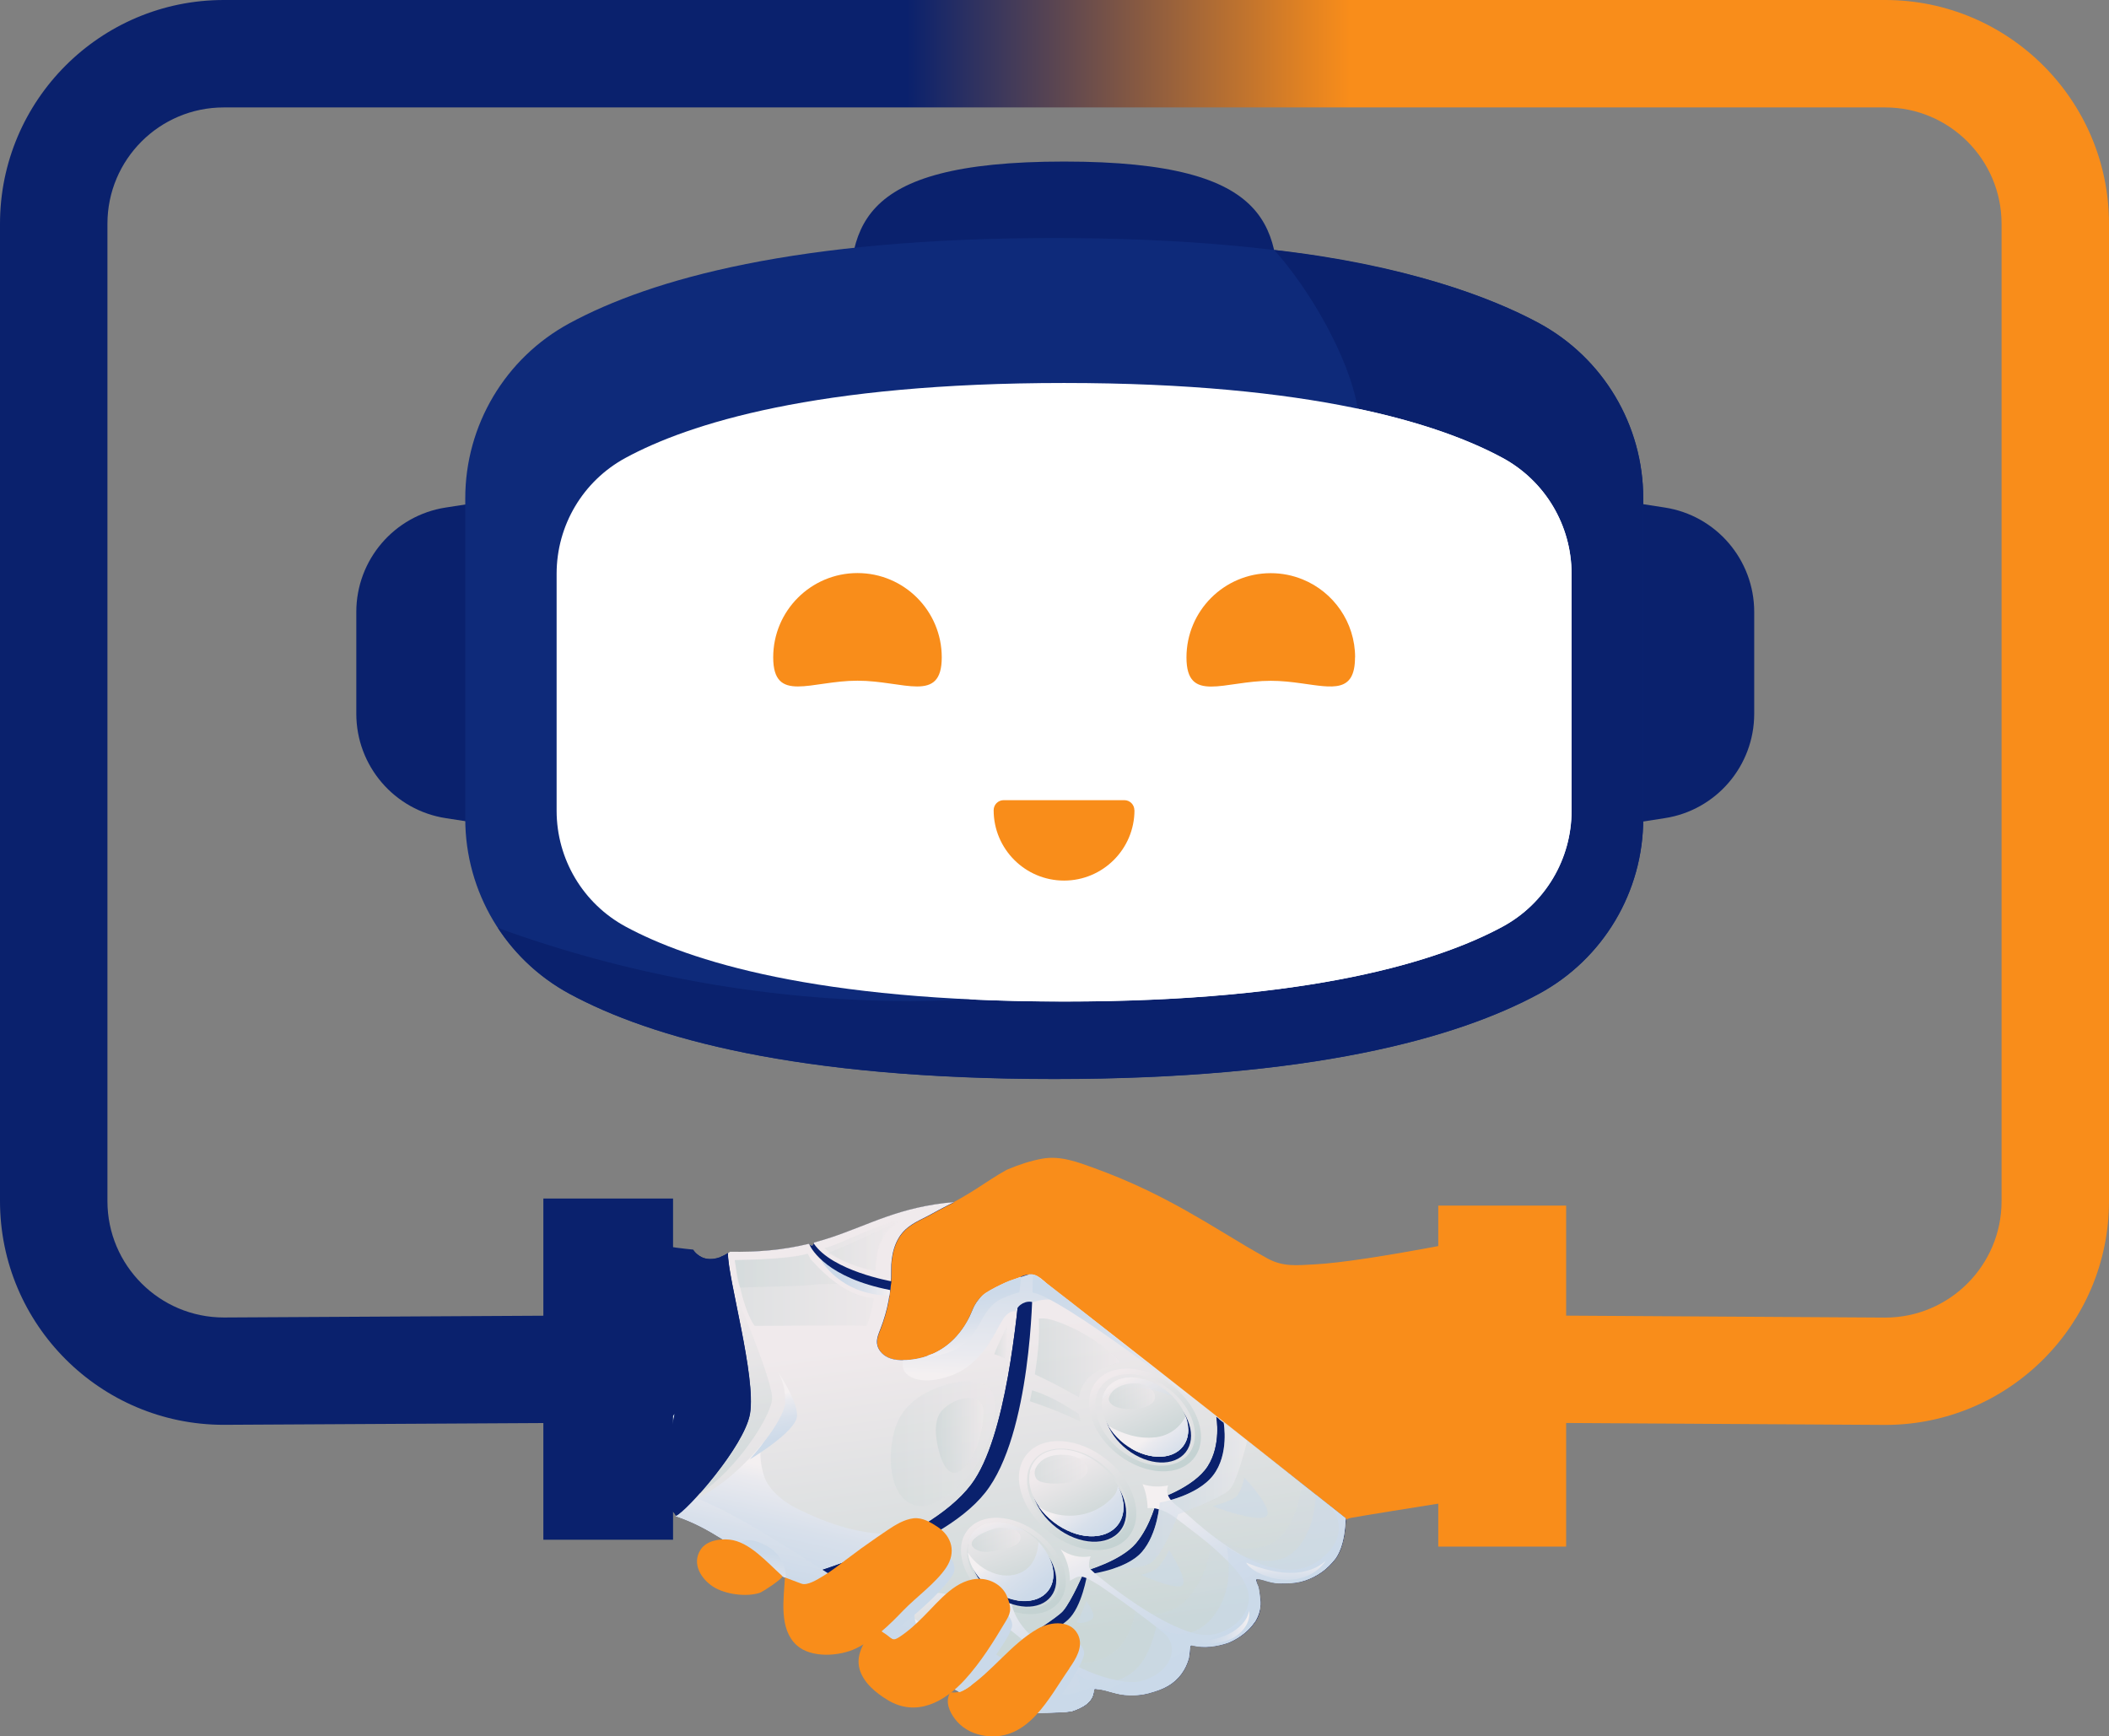 <?xml version="1.0" encoding="UTF-8"?>
<svg xmlns="http://www.w3.org/2000/svg" xmlns:xlink="http://www.w3.org/1999/xlink" viewBox="0 0 208.47 171.64">
  <rect x="0" y="0" width="208.47" height="171.64" fill="#808080" stroke="none"/>
  <defs>
    <style>
      .cls-1 {
        fill: url(#_Áåçûìÿííûé_ãðàäèåíò_14-12);
      }

      .cls-1, .cls-2, .cls-3, .cls-4, .cls-5, .cls-6, .cls-7, .cls-8, .cls-9, .cls-10, .cls-11, .cls-12, .cls-13, .cls-14, .cls-15, .cls-16, .cls-17, .cls-18, .cls-19, .cls-20, .cls-21 {
        mix-blend-mode: screen;
      }

      .cls-1, .cls-2, .cls-3, .cls-5, .cls-6, .cls-7, .cls-8, .cls-9, .cls-10, .cls-11, .cls-12, .cls-13, .cls-14, .cls-15, .cls-16, .cls-17, .cls-18, .cls-19, .cls-20, .cls-21, .cls-22 {
        opacity: .5;
      }

      .cls-2 {
        fill: url(#_Áåçûìÿííûé_ãðàäèåíò_14-11);
      }

      .cls-3 {
        fill: url(#_Áåçûìÿííûé_ãðàäèåíò_13-20);
      }

      .cls-23 {
        fill: #0e2a7a;
      }

      .cls-23, .cls-24, .cls-25, .cls-26, .cls-27 {
        isolation: isolate;
      }

      .cls-28 {
        fill: #2e394f;
      }

      .cls-4 {
        fill: url(#_Áåçûìÿííûé_ãðàäèåíò_14-16);
        opacity: .25;
      }

      .cls-29 {
        fill: url(#_Áåçûìÿííûé_ãðàäèåíò_13-31);
      }

      .cls-29, .cls-30, .cls-31, .cls-32, .cls-33, .cls-34, .cls-35, .cls-36, .cls-37, .cls-38, .cls-39, .cls-40, .cls-41, .cls-42, .cls-43, .cls-44, .cls-45, .cls-46, .cls-47, .cls-48, .cls-49, .cls-50, .cls-22 {
        mix-blend-mode: multiply;
      }

      .cls-5 {
        fill: url(#_Áåçûìÿííûé_ãðàäèåíò_14-13);
      }

      .cls-30 {
        fill: url(#_Áåçûìÿííûé_ãðàäèåíò_13-26);
      }

      .cls-31 {
        fill: url(#_Áåçûìÿííûé_ãðàäèåíò_13-19);
      }

      .cls-32 {
        fill: url(#_Áåçûìÿííûé_ãðàäèåíò_13-15);
      }

      .cls-6 {
        fill: url(#_Áåçûìÿííûé_ãðàäèåíò_13-14);
      }

      .cls-33 {
        fill: url(#_Áåçûìÿííûé_ãðàäèåíò_13-33);
      }

      .cls-7 {
        fill: url(#_Áåçûìÿííûé_ãðàäèåíò_14-15);
      }

      .cls-8 {
        fill: url(#_Áåçûìÿííûé_ãðàäèåíò_14-10);
      }

      .cls-24 {
        fill: #fff;
      }

      .cls-51 {
        fill: url(#_Áåçûìÿííûé_ãðàäèåíò_13-6);
      }

      .cls-52 {
        fill: url(#_Áåçûìÿííûé_ãðàäèåíò_13);
      }

      .cls-53 {
        fill: url(#_Áåçûìÿííûé_ãðàäèåíò_14-9);
      }

      .cls-34 {
        fill: url(#_Áåçûìÿííûé_ãðàäèåíò_13-30);
      }

      .cls-54 {
        fill: url(#_Áåçûìÿííûé_ãðàäèåíò_13-21);
      }

      .cls-55 {
        fill: url(#_Áåçûìÿííûé_ãðàäèåíò_14-8);
      }

      .cls-35 {
        opacity: .18;
      }

      .cls-36 {
        fill: url(#_Áåçûìÿííûé_ãðàäèåíò_13-29);
      }

      .cls-56 {
        fill: url(#_Áåçûìÿííûé_ãðàäèåíò_14-2);
      }

      .cls-9 {
        fill: url(#_Áåçûìÿííûé_ãðàäèåíò_14-14);
      }

      .cls-57 {
        fill: url(#_Áåçûìÿííûé_ãðàäèåíò_5);
      }

      .cls-58 {
        fill: url(#_Áåçûìÿííûé_ãðàäèåíò_14-4);
      }

      .cls-59 {
        fill: url(#_Áåçûìÿííûé_ãðàäèåíò_14-6);
      }

      .cls-60 {
        fill: url(#_Áåçûìÿííûé_ãðàäèåíò_13-2);
      }

      .cls-10 {
        fill: url(#_Áåçûìÿííûé_ãðàäèåíò_14-19);
      }

      .cls-37 {
        fill: url(#_Áåçûìÿííûé_ãðàäèåíò_13-8);
      }

      .cls-38 {
        fill: url(#_Áåçûìÿííûé_ãðàäèåíò_13-4);
      }

      .cls-39 {
        fill: url(#_Áåçûìÿííûé_ãðàäèåíò_13-22);
      }

      .cls-40 {
        fill: url(#_Áåçûìÿííûé_ãðàäèåíò_13-5);
      }

      .cls-41 {
        fill: url(#_Áåçûìÿííûé_ãðàäèåíò_13-27);
      }

      .cls-11 {
        fill: url(#_Áåçûìÿííûé_ãðàäèåíò_14-3);
      }

      .cls-61 {
        fill: url(#_Áåçûìÿííûé_ãðàäèåíò_13-3);
      }

      .cls-62 {
        fill: #1e2a42;
      }

      .cls-26 {
        fill: #f98d1a;
      }

      .cls-12 {
        fill: url(#_Áåçûìÿííûé_ãðàäèåíò_14-18);
      }

      .cls-42 {
        fill: url(#_Áåçûìÿííûé_ãðàäèåíò_13-17);
      }

      .cls-13 {
        fill: url(#_Áåçûìÿííûé_ãðàäèåíò_13-12);
      }

      .cls-14 {
        fill: url(#_Áåçûìÿííûé_ãðàäèåíò_13-13);
      }

      .cls-44 {
        fill: url(#_Áåçûìÿííûé_ãðàäèåíò_13-18);
      }

      .cls-15 {
        fill: url(#_Áåçûìÿííûé_ãðàäèåíò_13-25);
      }

      .cls-45 {
        fill: url(#_Áåçûìÿííûé_ãðàäèåíò_13-7);
      }

      .cls-46 {
        fill: url(#_Áåçûìÿííûé_ãðàäèåíò_13-9);
      }

      .cls-16 {
        fill: url(#_Áåçûìÿííûé_ãðàäèåíò_13-11);
      }

      .cls-47 {
        fill: url(#_Áåçûìÿííûé_ãðàäèåíò_13-28);
      }

      .cls-63 {
        fill: url(#_Áåçûìÿííûé_ãðàäèåíò_14-7);
      }

      .cls-64 {
        fill: url(#_Áåçûìÿííûé_ãðàäèåíò_14-5);
      }

      .cls-48 {
        fill: url(#_Áåçûìÿííûé_ãðàäèåíò_13-16);
      }

      .cls-17 {
        fill: url(#_Áåçûìÿííûé_ãðàäèåíò_14-20);
      }

      .cls-65 {
        fill: url(#linear-gradient);
      }

      .cls-49 {
        fill: url(#_Áåçûìÿííûé_ãðàäèåíò_13-32);
      }

      .cls-18 {
        fill: url(#_Áåçûìÿííûé_ãðàäèåíò_13-23);
      }

      .cls-50 {
        fill: url(#_Áåçûìÿííûé_ãðàäèåíò_13-10);
      }

      .cls-19 {
        fill: url(#_Áåçûìÿííûé_ãðàäèåíò_13-24);
      }

      .cls-20 {
        fill: url(#_Áåçûìÿííûé_ãðàäèåíò_14);
      }

      .cls-21 {
        fill: url(#_Áåçûìÿííûé_ãðàäèåíò_14-17);
      }

      .cls-27 {
        fill: #0a216d;
      }
    </style>
    <linearGradient id="_Áåçûìÿííûé_ãðàäèåíò_5" data-name="Áåçûìÿííûé ãðàäèåíò 5" x1="101.66" y1="162.26" x2="97.19" y2="131.01" gradientUnits="userSpaceOnUse">
      <stop offset="0" stop-color="#cbd7d7"/>
      <stop offset=".46" stop-color="#dde0e1"/>
      <stop offset=".99" stop-color="#f0eaec"/>
    </linearGradient>
    <linearGradient id="_Áåçûìÿííûé_ãðàäèåíò_13" data-name="Áåçûìÿííûé ãðàäèåíò 13" x1="86.57" y1="162.34" x2="89.43" y2="149.32" gradientUnits="userSpaceOnUse">
      <stop offset="0" stop-color="#cad9e9"/>
      <stop offset=".32" stop-color="#cddae9"/>
      <stop offset=".61" stop-color="#d8e0eb"/>
      <stop offset=".89" stop-color="#eaeaef"/>
      <stop offset=".99" stop-color="#f4f0f1"/>
    </linearGradient>
    <linearGradient id="_Áåçûìÿííûé_ãðàäèåíò_14" data-name="Áåçûìÿííûé ãðàäèåíò 14" x1="67.98" y1="127.5" x2="90.39" y2="127.5" gradientUnits="userSpaceOnUse">
      <stop offset="0" stop-color="#c4d2d2"/>
      <stop offset=".99" stop-color="#f0eaec"/>
    </linearGradient>
    <linearGradient id="_Áåçûìÿííûé_ãðàäèåíò_14-2" data-name="Áåçûìÿííûé ãðàäèåíò 14" x1="101.79" y1="159.36" x2="98.3" y2="149.52" xlink:href="#_Áåçûìÿííûé_ãðàäèåíò_14"/>
    <linearGradient id="_Áåçûìÿííûé_ãðàäèåíò_13-2" data-name="Áåçûìÿííûé ãðàäèåíò 13" x1="88.65" y1="162.44" x2="91.75" y2="148.33" xlink:href="#_Áåçûìÿííûé_ãðàäèåíò_13"/>
    <linearGradient id="_Áåçûìÿííûé_ãðàäèåíò_13-3" data-name="Áåçûìÿííûé ãðàäèåíò 13" x1="113.62" y1="160.62" x2="106.14" y2="117.58" xlink:href="#_Áåçûìÿííûé_ãðàäèåíò_13"/>
    <linearGradient id="_Áåçûìÿííûé_ãðàäèåíò_14-3" data-name="Áåçûìÿííûé ãðàäèåíò 14" x1="67.28" y1="125.6" x2="93.07" y2="125.6" xlink:href="#_Áåçûìÿííûé_ãðàäèåíò_14"/>
    <linearGradient id="_Áåçûìÿííûé_ãðàäèåíò_13-4" data-name="Áåçûìÿííûé ãðàäèåíò 13" x1="117.36" y1="166.08" x2="109.98" y2="151.33" xlink:href="#_Áåçûìÿííûé_ãðàäèåíò_13"/>
    <linearGradient id="_Áåçûìÿííûé_ãðàäèåíò_14-4" data-name="Áåçûìÿííûé ãðàäèåíò 14" x1="114.8" y1="143.6" x2="111.41" y2="136.23" xlink:href="#_Áåçûìÿííûé_ãðàäèåíò_14"/>
    <linearGradient id="_Áåçûìÿííûé_ãðàäèåíò_13-5" data-name="Áåçûìÿííûé ãðàäèåíò 13" x1="175.72" y1="481.17" x2="173.15" y2="466.39" gradientTransform="translate(-183.18 -257.7) rotate(-14.08)" xlink:href="#_Áåçûìÿííûé_ãðàäèåíò_13"/>
    <linearGradient id="_Áåçûìÿííûé_ãðàäèåíò_14-5" data-name="Áåçûìÿííûé ãðàäèåíò 14" x1="108.35" y1="150.14" x2="104.87" y2="143.05" gradientTransform="translate(.3 1.58) rotate(.07)" xlink:href="#_Áåçûìÿííûé_ãðàäèåíò_14"/>
    <linearGradient id="_Áåçûìÿííûé_ãðàäèåíò_14-6" data-name="Áåçûìÿííûé ãðàäèåíò 14" x1="94.88" y1="163.42" x2="92.02" y2="156.18" xlink:href="#_Áåçûìÿííûé_ãðàäèåíò_14"/>
    <linearGradient id="_Áåçûìÿííûé_ãðàäèåíò_14-7" data-name="Áåçûìÿííûé ãðàäèåíò 14" x1="101.21" y1="158.1" x2="98.36" y2="150.07" xlink:href="#_Áåçûìÿííûé_ãðàäèåíò_14"/>
    <linearGradient id="_Áåçûìÿííûé_ãðàäèåíò_13-6" data-name="Áåçûìÿííûé ãðàäèåíò 13" x1="89.25" y1="162.92" x2="92.1" y2="149.91" xlink:href="#_Áåçûìÿííûé_ãðàäèåíò_13"/>
    <linearGradient id="_Áåçûìÿííûé_ãðàäèåíò_13-7" data-name="Áåçûìÿííûé ãðàäèåíò 13" x1="103.63" y1="159.21" x2="99" y2="153.23" xlink:href="#_Áåçûìÿííûé_ãðàäèåíò_13"/>
    <linearGradient id="_Áåçûìÿííûé_ãðàäèåíò_13-8" data-name="Áåçûìÿííûé ãðàäèåíò 13" x1="110.77" y1="151.77" x2="106.35" y2="146.08" gradientTransform="translate(.3 1.58) rotate(.07)" xlink:href="#_Áåçûìÿííûé_ãðàäèåíò_13"/>
    <linearGradient id="_Áåçûìÿííûé_ãðàäèåíò_13-9" data-name="Áåçûìÿííûé ãðàäèåíò 13" x1="118.72" y1="147.41" x2="114.09" y2="141.44" xlink:href="#_Áåçûìÿííûé_ãðàäèåíò_13"/>
    <linearGradient id="_Áåçûìÿííûé_ãðàäèåíò_13-10" data-name="Áåçûìÿííûé ãðàäèåíò 13" x1="96.83" y1="164.63" x2="92.2" y2="158.65" xlink:href="#_Áåçûìÿííûé_ãðàäèåíò_13"/>
    <linearGradient id="_Áåçûìÿííûé_ãðàäèåíò_13-11" data-name="Áåçûìÿííûé ãðàäèåíò 13" x1="108.22" y1="150.21" x2="104.74" y2="143.11" gradientTransform="translate(.3 1.58) rotate(.07)" xlink:href="#_Áåçûìÿííûé_ãðàäèåíò_13"/>
    <linearGradient id="_Áåçûìÿííûé_ãðàäèåíò_13-12" data-name="Áåçûìÿííûé ãðàäèåíò 13" x1="114.89" y1="143.56" x2="111.5" y2="136.19" xlink:href="#_Áåçûìÿííûé_ãðàäèåíò_13"/>
    <linearGradient id="_Áåçûìÿííûé_ãðàäèåíò_13-13" data-name="Áåçûìÿííûé ãðàäèåíò 13" x1="100.77" y1="158.26" x2="97.92" y2="150.22" xlink:href="#_Áåçûìÿííûé_ãðàäèåíò_13"/>
    <linearGradient id="_Áåçûìÿííûé_ãðàäèåíò_13-14" data-name="Áåçûìÿííûé ãðàäèåíò 13" x1="94.45" y1="163.59" x2="91.6" y2="156.35" xlink:href="#_Áåçûìÿííûé_ãðàäèåíò_13"/>
    <linearGradient id="_Áåçûìÿííûé_ãðàäèåíò_13-15" data-name="Áåçûìÿííûé ãðàäèåíò 13" x1="156.2" y1="400.15" x2="153.38" y2="383.93" gradientTransform="translate(-130.38 -201) rotate(-10.59)" xlink:href="#_Áåçûìÿííûé_ãðàäèåíò_13"/>
    <linearGradient id="_Áåçûìÿííûé_ãðàäèåíò_13-16" data-name="Áåçûìÿííûé ãðàäèåíò 13" x1="90.11" y1="157.86" x2="87.02" y2="140.06" xlink:href="#_Áåçûìÿííûé_ãðàäèåíò_13"/>
    <linearGradient id="_Áåçûìÿííûé_ãðàäèåíò_13-17" data-name="Áåçûìÿííûé ãðàäèåíò 13" x1="75.81" y1="151.68" x2="74.99" y2="157.38" xlink:href="#_Áåçûìÿííûé_ãðàäèåíò_13"/>
    <linearGradient id="_Áåçûìÿííûé_ãðàäèåíò_14-8" data-name="Áåçûìÿííûé ãðàäèåíò 14" x1="102.4" y1="133.34" x2="98.05" y2="124.48" gradientTransform="translate(8.9 18.18) rotate(.96)" xlink:href="#_Áåçûìÿííûé_ãðàäèåíò_14"/>
    <linearGradient id="_Áåçûìÿííûé_ãðàäèåíò_14-9" data-name="Áåçûìÿííûé ãðàäèåíò 14" x1="115.28" y1="144.92" x2="110.89" y2="135.36" xlink:href="#_Áåçûìÿííûé_ãðàäèåíò_14"/>
    <linearGradient id="_Áåçûìÿííûé_ãðàäèåíò_14-10" data-name="Áåçûìÿííûé ãðàäèåíò 14" x1="72.95" y1="144" x2="70.18" y2="128.07" xlink:href="#_Áåçûìÿííûé_ãðàäèåíò_14"/>
    <linearGradient id="_Áåçûìÿííûé_ãðàäèåíò_13-18" data-name="Áåçûìÿííûé ãðàäèåíò 13" x1="65.78" y1="142.25" x2="67.35" y2="134.63" xlink:href="#_Áåçûìÿííûé_ãðàäèåíò_13"/>
    <linearGradient id="_Áåçûìÿííûé_ãðàäèåíò_13-19" data-name="Áåçûìÿííûé ãðàäèåíò 13" x1="98.16" y1="115.11" x2="97.47" y2="136.26" xlink:href="#_Áåçûìÿííûé_ãðàäèåíò_13"/>
    <linearGradient id="_Áåçûìÿííûé_ãðàäèåíò_13-20" data-name="Áåçûìÿííûé ãðàäèåíò 13" x1="110.02" y1="147.88" x2="123.28" y2="147.88" xlink:href="#_Áåçûìÿííûé_ãðàäèåíò_13"/>
    <linearGradient id="_Áåçûìÿííûé_ãðàäèåíò_13-21" data-name="Áåçûìÿííûé ãðàäèåíò 13" x1="119.13" y1="159.66" x2="111.66" y2="116.62" xlink:href="#_Áåçûìÿííûé_ãðàäèåíò_13"/>
    <linearGradient id="_Áåçûìÿííûé_ãðàäèåíò_14-11" data-name="Áåçûìÿííûé ãðàäèåíò 14" x1="72.99" y1="123.08" x2="89.29" y2="123.08" xlink:href="#_Áåçûìÿííûé_ãðàäèåíò_14"/>
    <linearGradient id="_Áåçûìÿííûé_ãðàäèåíò_14-12" data-name="Áåçûìÿííûé ãðàäèåíò 14" x1="98.09" y1="132.66" x2="99.65" y2="132.66" xlink:href="#_Áåçûìÿííûé_ãðàäèåíò_14"/>
    <linearGradient id="_Áåçûìÿííûé_ãðàäèåíò_13-22" data-name="Áåçûìÿííûé ãðàäèåíò 13" x1="81.14" y1="126.29" x2="87.99" y2="126.29" xlink:href="#_Áåçûìÿííûé_ãðàäèåíò_13"/>
    <linearGradient id="_Áåçûìÿííûé_ãðàäèåíò_14-13" data-name="Áåçûìÿííûé ãðàäèåíò 14" x1="101.8" y1="138.98" x2="110.78" y2="138.98" xlink:href="#_Áåçûìÿííûé_ãðàäèåíò_14"/>
    <linearGradient id="_Áåçûìÿííûé_ãðàäèåíò_14-14" data-name="Áåçûìÿííûé ãðàäèåíò 14" x1="101.8" y1="134.24" x2="110.78" y2="134.24" xlink:href="#_Áåçûìÿííûé_ãðàäèåíò_14"/>
    <linearGradient id="_Áåçûìÿííûé_ãðàäèåíò_14-15" data-name="Áåçûìÿííûé ãðàäèåíò 14" x1="72.24" y1="123.08" x2="89.29" y2="123.08" xlink:href="#_Áåçûìÿííûé_ãðàäèåíò_14"/>
    <linearGradient id="_Áåçûìÿííûé_ãðàäèåíò_14-16" data-name="Áåçûìÿííûé ãðàäèåíò 14" x1="88.06" y1="142.72" x2="98.38" y2="142.72" xlink:href="#_Áåçûìÿííûé_ãðàäèåíò_14"/>
    <linearGradient id="_Áåçûìÿííûé_ãðàäèåíò_14-17" data-name="Áåçûìÿííûé ãðàäèåíò 14" x1="92.5" y1="141.89" x2="97.22" y2="141.89" xlink:href="#_Áåçûìÿííûé_ãðàäèåíò_14"/>
    <linearGradient id="_Áåçûìÿííûé_ãðàäèåíò_14-18" data-name="Áåçûìÿííûé ãðàäèåíò 14" x1="102.28" y1="145.25" x2="107.54" y2="145.25" xlink:href="#_Áåçûìÿííûé_ãðàäèåíò_14"/>
    <linearGradient id="_Áåçûìÿííûé_ãðàäèåíò_14-19" data-name="Áåçûìÿííûé ãðàäèåíò 14" x1="109.61" y1="138.03" x2="114.17" y2="138.03" xlink:href="#_Áåçûìÿííûé_ãðàäèåíò_14"/>
    <linearGradient id="_Áåçûìÿííûé_ãðàäèåíò_14-20" data-name="Áåçûìÿííûé ãðàäèåíò 14" x1="96.05" y1="152.22" x2="100.89" y2="152.22" xlink:href="#_Áåçûìÿííûé_ãðàäèåíò_14"/>
    <linearGradient id="_Áåçûìÿííûé_ãðàäèåíò_13-23" data-name="Áåçûìÿííûé ãðàäèåíò 13" x1="122.51" y1="148.73" x2="120.8" y2="138.92" xlink:href="#_Áåçûìÿííûé_ãðàäèåíò_13"/>
    <linearGradient id="_Áåçûìÿííûé_ãðàäèåíò_13-24" data-name="Áåçûìÿííûé ãðàäèåíò 13" x1="114.82" y1="155.65" x2="113.31" y2="147" xlink:href="#_Áåçûìÿííûé_ãðàäèåíò_13"/>
    <linearGradient id="_Áåçûìÿííûé_ãðàäèåíò_13-25" data-name="Áåçûìÿííûé ãðàäèåíò 13" x1="107.18" y1="159.57" x2="106.34" y2="154.76" xlink:href="#_Áåçûìÿííûé_ãðàäèåíò_13"/>
    <linearGradient id="_Áåçûìÿííûé_ãðàäèåíò_13-26" data-name="Áåçûìÿííûé ãðàäèåíò 13" x1="108.77" y1="121.8" x2="111.18" y2="140.46" xlink:href="#_Áåçûìÿííûé_ãðàäèåíò_13"/>
    <linearGradient id="_Áåçûìÿííûé_ãðàäèåíò_13-27" data-name="Áåçûìÿííûé ãðàäèåíò 13" x1="95.67" y1="125.43" x2="96.75" y2="133.82" xlink:href="#_Áåçûìÿííûé_ãðàäèåíò_13"/>
    <linearGradient id="_Áåçûìÿííûé_ãðàäèåíò_13-28" data-name="Áåçûìÿííûé ãðàäèåíò 13" x1="76.92" y1="144.38" x2="75.62" y2="138.01" xlink:href="#_Áåçûìÿííûé_ãðàäèåíò_13"/>
    <linearGradient id="_Áåçûìÿííûé_ãðàäèåíò_13-29" data-name="Áåçûìÿííûé ãðàäèåíò 13" x1="117.93" y1="160.83" x2="123.49" y2="160.83" xlink:href="#_Áåçûìÿííûé_ãðàäèåíò_13"/>
    <linearGradient id="_Áåçûìÿííûé_ãðàäèåíò_13-30" data-name="Áåçûìÿííûé ãðàäèåíò 13" x1="127.12" y1="158.31" x2="127.09" y2="154.18" xlink:href="#_Áåçûìÿííûé_ãðàäèåíò_13"/>
    <linearGradient id="_Áåçûìÿííûé_ãðàäèåíò_13-31" data-name="Áåçûìÿííûé ãðàäèåíò 13" x1="110.94" y1="151.64" x2="106.53" y2="145.94" gradientTransform="translate(.3 1.58) rotate(.07)" xlink:href="#_Áåçûìÿííûé_ãðàäèåíò_13"/>
    <linearGradient id="_Áåçûìÿííûé_ãðàäèåíò_13-32" data-name="Áåçûìÿííûé ãðàäèåíò 13" x1="118.67" y1="147.45" x2="114.04" y2="141.47" xlink:href="#_Áåçûìÿííûé_ãðàäèåíò_13"/>
    <linearGradient id="_Áåçûìÿííûé_ãðàäèåíò_13-33" data-name="Áåçûìÿííûé ãðàäèåíò 13" x1="104.11" y1="158.84" x2="99.48" y2="152.86" xlink:href="#_Áåçûìÿííûé_ãðàäèåíò_13"/>
    <linearGradient id="linear-gradient" x1="0" y1="70.43" x2="208.47" y2="70.43" gradientUnits="userSpaceOnUse">
      <stop offset=".43" stop-color="#0a216d"/>
      <stop offset=".64" stop-color="#f98d1a"/>
    </linearGradient>
  </defs>
  <g class="cls-25">
    <g id="Layer_2">
      <g id="Layer_1-2" data-name="Layer_1">
        <g>
          <path class="cls-26" d="M142.77,123.07c-5.85,1.1-10.29,1.79-12.83,1.92-1.76.09-3.08.27-4.66-.59-1.44-.79-2.81-1.62-4.21-2.47-2.52-1.53-5.07-3.02-7.73-4.29-1.69-.81-3.4-1.52-5.15-2.16-1.65-.6-3.37-1.26-5.16-.94-1.16.21-2.31.59-3.39,1.05-.04.02-.08.04-.12.05-.01,0-.03.01-.04.02-1.04.57-2.02,1.25-3.02,1.89-1.8,1.15-3.73,2.13-5.66,3.06-.45.26-.88.54-1.27.89-1.13,1.01-1.47,2.62-1.45,4.08.02,1.97-.34,3.95-1.06,5.78-.18.46-.39.93-.34,1.43.06.61.52,1.12,1.07,1.38s1.18.3,1.79.27c2.74-.14,4.77-1.56,6.04-3.78.12-.28.27-.56.4-.84.15-.42.36-.86.63-1.22.23-.31.52-.58.85-.78.91-.56,1.95-.89,2.94-1.25.69-.25,1.53-.79,2.22-.29.61.45.93,1.35,1.04,2.13.14.46-.03,1.05-.43,1.32,4.81,3.98,9.48,8.15,13.98,12.47,2.83,2.72,5.13,5.94,6.79,9.5.25.54.69,2.44,1.16,2.72.53.31,1.79-.25,2.32-.44,1.07-.38,2.51-.87,3.44-1.49,1-.67,1.41-2.2,2.62-2.44.85-.16,5.52-.92,11.52-1.87.5-8.38-1.15-16.76-2.32-25.13Z"/>
          <path class="cls-27" d="M129.21,147.08c-1.82-1.43-3.64-2.86-5.46-4.27-1.53-1.19-3.07-2.38-4.61-3.56-1.27-.98-2.55-1.95-3.83-2.91-1.04-.78-2.09-1.57-3.13-2.34-.83-.62-1.67-1.23-2.51-1.84-.65-.47-1.31-.94-1.97-1.4-.5-.35-1-.7-1.51-1.04-.37-.25-.75-.5-1.12-.75-.15-.1-.29-.19-.44-.29-.41-.27-.7-.66-.95-1.08-.07-.11-.13-.22-.2-.32-.17-.29-.35-.57-.59-.81-.24-.24-.54-.42-.88-.46-.37-.04-.73.1-1.08.23-.46.18-.92.36-1.38.54-.26.1-.52.2-.77.32-.8.37-1.8.93-2.26,1.71-.07.11-.12.23-.18.34-.28.56-.5,1.14-.82,1.68-.29.48-.62.93-.99,1.34-1.29,1.41-3.05,2.21-4.96,2.3-.61.03-1.24-.01-1.79-.27s-1.01-.78-1.07-1.38c-.05-.49.16-.97.34-1.43.72-1.83,1.09-3.81,1.06-5.78-.02-1.46.33-3.07,1.45-4.08.79-.71,1.74-1.04,2.66-1.57.65-.37,2.12-1.11,2.12-1.11-5.43.47-8.26,2.2-12.27,3.53-.53.17-1.06.33-1.58.47,0,0,0,.02,0,.03-.03.07-.06.15-.1.21-.03.05-.09.08-.15.06-.11-.03-.21-.09-.28-.17-2.62.63-5.2.83-7.78.78-.52.38-1.13.65-1.76.7-.84.07-1.48-.31-1.9-.93-1.14-.11-2.28-.27-3.42-.43-.85,8.73.81,17.45,1.31,26.18.18.18.34.38.45.62,3.59,1.22,5.24,2.92,10.79,6.05,3.79,2.14,8.38,4.6,11.92,6.96,2.75,1.83,4.71,4.62,7.95,5.84,1.28.48,2.61.67,3.96.73.76-.12,1.52-.15,2.29-.16.73-.02,1.47-.03,2.19-.14,1.02-.33,2.15-.88,2.19-2.08,0-.08.08-.15.16-.13.02,0,.04,0,.07,0,.01,0,.03,0,.04.01.46.03.91.15,1.35.28.46.13.91.25,1.39.3.84.08,1.65.04,2.47-.18.64-.17,1.28-.38,1.86-.72,1.05-.61,1.76-1.61,2.06-2.76,0-.02,0-.03,0-.05.07-.33.07-.68.12-1.01,0-.01,0-.02.01-.03h0c0-.06.02-.09.06-.11.03-.03.08-.05.13-.03,1.2.3,2.45.12,3.62-.28.71-.3,1.36-.72,1.92-1.26.27-.26.5-.55.71-.85.36-.53.49-1.15.49-1.78,0-.3,0-.6-.07-.89-.07-.32-.07-.65-.21-.95-.05-.12-.1-.23-.12-.35-.03-.05-.03-.1,0-.14.02-.07.11-.09.18-.06.3.03.59.12.87.21.29.09.57.15.86.19.34.03.69.03,1.02.02.67,0,1.32-.08,1.95-.3.58-.2,1.14-.49,1.64-.85.5-.36.93-.81,1.31-1.29.01-.01.02-.03.03-.04.13-.19.24-.4.34-.61.47-1.04.58-2.19.65-3.32-1.27-1.01-2.54-2.01-3.82-3.01Z"/>
          <path class="cls-27" d="M65.16,135.65c.23,2.77.53,5.54.79,8.31,1.47-3.75,1.64-9.72,1.64-9.72,0,0-.89.67-2.43,1.42Z"/>
          <path class="cls-57" d="M103.33,126.75c-.32-.29-.65-.58-1.06-.72-.39-.14-.85,0-1.23.14-1.37.51-2.8,1-3.93,1.96-.53.45-.73.9-1.01,1.53-1.2,2.79-3.41,4.64-6.55,4.79-.61.03-1.24-.01-1.79-.27-.55-.26-1.01-.78-1.07-1.38-.05-.49.16-.97.34-1.43.72-1.83,1.09-3.81,1.06-5.78-.02-1.46.33-3.07,1.45-4.08.79-.71,1.74-1.04,2.66-1.57.65-.37,2.12-1.11,2.12-1.11-5.43.47-8.26,2.2-12.27,3.53-.53.17-1.06.33-1.58.47,0,0,0,.02,0,.03-.03.07-.06.15-.1.21-.03.05-.09.08-.15.06-.11-.03-.21-.09-.28-.17-2.62.63-5.2.83-7.78.78-.06.04-.12.09-.19.13-.03,2.48-1.19,16.92-1.41,18.35-.2,1.31-2.71,7.23-3.73,7.62-.02-.03-.04-.07-.06-.1.03.04.05.09.07.13,3.59,1.22,5.24,2.92,10.79,6.05,3.79,2.14,8.38,4.6,11.92,6.96,2.75,1.83,4.71,4.62,7.95,5.84,1.28.48,2.61.67,3.96.73.76-.12,1.52-.15,2.29-.16.73-.02,1.47-.03,2.19-.14,1.02-.33,2.15-.88,2.19-2.08,0-.08.08-.15.16-.13.02,0,.04,0,.07,0,.01,0,.03,0,.04.01.46.03.91.15,1.35.28.46.13.91.25,1.39.3.84.08,1.65.04,2.47-.18.64-.17,1.28-.38,1.86-.72,1.05-.61,1.76-1.61,2.06-2.76,0-.02,0-.03,0-.05.07-.33.07-.68.12-1.01,0-.01,0-.02.01-.03h0c0-.06.02-.09.06-.11.03-.03.08-.05.12-.03,1.2.3,2.45.12,3.62-.28.71-.3,1.36-.72,1.92-1.26.27-.26.5-.55.71-.85.34-.59.54-1.23.51-1.91-.02-.39-.08-.79-.14-1.18-.03-.19-.07-.36-.16-.53-.05-.12-.1-.23-.12-.35-.03-.05-.03-.1,0-.14.02-.07.11-.09.18-.06.3.03.59.12.87.21.29.09.57.15.86.19.34.03.69.03,1.02.02.67,0,1.32-.08,1.95-.3.58-.2,1.14-.49,1.64-.85.5-.36.93-.81,1.31-1.29.01-.01.02-.03.03-.04.13-.19.24-.4.34-.61.47-1.04.58-2.19.65-3.32-2.03-1.61-4.07-3.22-6.1-4.83-2.45-1.94-4.91-3.88-7.36-5.81-1.87-1.47-3.73-2.94-5.6-4.4-1.37-1.07-2.73-2.14-4.1-3.2-.95-.74-1.91-1.48-2.87-2.22-.63-.48-1.26-.96-1.89-1.44-.51-.38-1.02-.77-1.5-1.19-.09-.08-.19-.17-.28-.25Z"/>
          <g class="cls-43">
            <path class="cls-52" d="M104.55,168.52c-3.96.09-7.83-1.86-11.01-4.04-.92-.63-1.81-1.3-2.69-1.99-1.76-1.39-3.59-2.51-5.62-3.54-2.07-1.06-4.02-2.16-6-3.36-2.05-1.24-4.27-2.33-6.21-3.68-1.15-.8-2.28-1.71-3.52-2.39-.19-.09-.39-.19-.58-.29-.3-.14-.6-.26-.92-.36-.51.52-.93.88-1.2.99-.02-.03-.04-.07-.06-.1.03.04.05.09.07.13,3.59,1.22,5.24,2.92,10.79,6.05,3.79,2.14,8.38,4.6,11.92,6.96,2.75,1.83,4.71,4.62,7.95,5.84,1.28.48,2.61.67,3.96.73.76-.12,1.52-.15,2.29-.16.73-.02,1.47-.03,2.19-.14.82-.26,1.7-.67,2.05-1.43-.97.79-2.17.94-3.42.8Z"/>
          </g>
          <path class="cls-20" d="M80.13,124.48s-.27-.5-.3-.54c-2.12.57-6.83.61-7.2.63.05.16.67,4.73,1.97,6.5,2.02.01,9.07-.1,11.08,0,.32-.89.55-1.81.69-2.74-2.48-.18-4.56-2-6.24-3.84Z"/>
          <path class="cls-27" d="M107.2,155.35s3.62-.99,5.11-2.78c1.49-1.79,2.06-4.32,2.06-4.32,0,0,3.65-1.16,5.01-3.29,1.36-2.13.85-4.87.85-4.87l.73.56s.57,3.11-1.05,5.2-5.28,2.69-5.28,2.69c0,0-.17,3.06-1.76,4.88-1.59,1.83-5.41,2.22-5.41,2.22,0,0-.5,3.21-1.89,4.48-1.39,1.27-3.76,2-3.76,2,0,0-1.32,3.13-2.27,3.82-.95.7-4.04,1.76-4.04,1.76l-.5-.3s3.22-.97,3.98-1.79c.76-.83,2.46-3.76,2.46-3.76,0,0,3.05-1.9,3.64-2.57.88-1.02,2.11-3.94,2.11-3.94Z"/>
          <path class="cls-56" d="M102.65,151.59c-2.51-1.94-5.66-2.08-7.03-.3-1.37,1.77-.44,4.79,2.07,6.73,2.51,1.94,5.66,2.08,7.03.3,1.37-1.77.44-4.79-2.07-6.73ZM104.19,157.9c-1.21,1.56-3.98,1.45-6.2-.27-2.22-1.71-3.03-4.37-1.83-5.93,1.21-1.56,3.98-1.45,6.2.27,2.22,1.71,3.03,4.37,1.83,5.93Z"/>
          <path class="cls-27" d="M99.27,165.81c.76-.83,2.46-3.76,2.46-3.76,0,0,3.05-1.9,3.64-2.57.88-1.02,2.11-3.94,2.11-3.94,0,0,3.62-.99,5.11-2.78,1.49-1.79,2.06-4.32,2.06-4.32,0,0,3.65-1.16,5.01-3.29,1.33-2.07.88-4.74.85-4.87l-.27-.21s.51,2.75-.85,4.87c-1.36,2.13-5.01,3.29-5.01,3.29,0,0-.56,2.52-2.06,4.32-1.49,1.79-5.11,2.78-5.11,2.78,0,0-1.23,2.92-2.11,3.94-.59.68-3.64,2.57-3.64,2.57,0,0-1.69,2.93-2.46,3.76-.76.83-3.98,1.79-3.98,1.79l.31.19c.38-.12,3.23-1.01,3.94-1.78Z"/>
          <g class="cls-43">
            <path class="cls-60" d="M108.28,166.95s.04,0,.07,0c.01,0,.03,0,.04.01.46.03.91.15,1.35.28.46.13.91.25,1.39.3.37.04.72.05,1.08.03-1.07-.13-2.14-.35-3.17-.69-.68-.23-1.41-.51-2.04-.92-3.33-.01-6.64-1.01-9.33-2.93-.97-.69-2-1.34-2.93-2.09-.74-.59-1.31-1.37-1.98-2.04-.86-.86-1.89-1.55-2.72-2.43-.66-.7-1.28-1.64-1.35-2.64-.02-.29-.07-2.17.23-2.18-3.67.16-7-.95-10.25-2.58-1.19-.6-2.44-1.59-3.01-2.82-.37-.8-.79-2.94-.19-3.68-1.03,1.29-2.18,2.47-3.45,3.52-.58.48-1.19.91-1.82,1.32-.56.37-1.51.74-1.95,1.21-.61.66-1.12,1.11-1.43,1.23-.02-.03-.04-.07-.06-.1.03.04.05.09.07.13,3.59,1.22,5.24,2.92,10.79,6.05,3.79,2.14,8.38,4.6,11.92,6.96,2.75,1.83,4.71,4.62,7.95,5.84,1.28.48,2.61.67,3.96.73.76-.12,1.52-.15,2.29-.16.73-.02,1.47-.03,2.19-.14,1.02-.33,2.15-.88,2.19-2.08,0-.08.08-.15.16-.13Z"/>
          </g>
          <g class="cls-35">
            <path class="cls-61" d="M128.69,146.66c-.62,4.59-2.51,6.49-5.36,6.42-1.22-.03-2.29-.45-3.23-1.17-.11-.07-.22-.14-.35-.22.01,2.19-.85,4.63-2.28,6.22-1.59,1.99-4.22,1.77-5.24,1.32-.25,1.64-.91,3.2-2.3,4.22-1.96,1.43-4.48.93-6.65.28-2.69,2.13-6.66,3.31-9.98,2.3,1.24,1.08,2.54,2.09,4.17,2.7,1.28.48,2.61.67,3.96.73.76-.12,1.52-.15,2.29-.16.73-.02,1.47-.03,2.19-.14,1.02-.33,2.15-.88,2.19-2.08,0-.08.08-.15.16-.13.02,0,.04,0,.07,0,.01,0,.03,0,.04.01.46.03.91.15,1.35.28.46.13.91.25,1.39.3.84.08,1.65.04,2.47-.18.64-.17,1.28-.38,1.86-.72,1.05-.61,1.76-1.61,2.06-2.76,0-.02,0-.03,0-.05.07-.33.07-.68.12-1.01,0-.01,0-.02.01-.03h0c0-.06.02-.09.06-.11.03-.03.08-.05.12-.03,1.2.3,2.45.12,3.62-.28.71-.3,1.36-.72,1.92-1.26.27-.26.5-.55.71-.85.61-.9.53-2.07.37-3.09-.03-.19-.07-.36-.16-.53-.05-.12-.1-.23-.12-.35-.03-.05-.03-.1,0-.14.02-.07.11-.09.18-.06.3.03.59.12.87.21.29.09.57.15.86.19.34.03.69.03,1.02.02.67,0,1.32-.08,1.95-.3.58-.2,1.14-.49,1.64-.85.5-.36.93-.81,1.31-1.29.01-.01.02-.03.03-.04.13-.19.24-.4.34-.61.47-1.04.58-2.19.65-3.32-1.53-1.21-2.97-2.35-4.34-3.43Z"/>
          </g>
          <path class="cls-11" d="M80.13,124.48s-.27-.5-.3-.54c-1.79.62-6.83.61-7.2.63.05.15.19,2.02.53,2.71.71-.04,5.71-.14,6.42-.2.58-.05,1.17-.12,1.75-.14.49-.02.98-.02,1.47-.01-.98-.69-1.87-1.56-2.67-2.44Z"/>
          <path class="cls-27" d="M100.92,126.22c-.4,3.56-1.4,15.89-4.92,20.54-4.51,5.96-17.87,9.38-17.87,9.38l1.07.4s13.42-2.97,18.19-8.99c4.58-5.77,4.67-20.17,4.67-20.17l.03-1.38c-.36-.05-.79.08-1.18.21Z"/>
          <path class="cls-38" d="M131.31,148.73c.96.97,1.19,2.08.93,3.12-.31,1.27-1.81,2.66-3.22,3.1-4.96,1.54-11.34-5.07-12.34-5.82-.75-.56-1.61-1.26-1.21-2.29-.85.18-1.71.14-2.53-.12.32.73.48,1.55.5,2.37,1.09-.1,2.09.43,3.04,1.17,1.31,1.03,2.67,1.98,3.88,3.12,1.27,1.19,3.37,3.05,3.06,5.02-.28,1.8-2.26,3.14-3.96,3.22-1.14.06-2.29-.4-3.3-.85-1.3-.59-2.53-1.32-3.72-2.11-1.2-.79-2.36-1.63-3.48-2.53-.32-.26-.66-.52-.96-.81-.11-.1-.27-.23-.33-.37-.06-.15-.02-.77.14-1.1-1.05.18-2.08-.05-2.96-.68.6.91.91,2.01.91,3.1.37-.19.73-.48,1.16-.41.5.08.96.4,1.39.65.31.17.6.38.89.58,1.37.93,2.71,1.91,4.02,2.91.63.48,1.25.96,1.85,1.46,1.03.86.96,2.21.18,3.21-.58.75-1.39,1.19-2.28,1.47-.82.25-1.71.13-2.54-.03-2-.38-3.9-1.28-5.63-2.34-1.1-.67-2.24-1.42-3.15-2.34-.89-.9-1.59-2.05-1.72-3.3-.83.37-1.61.84-2.33,1.4,2.09,1.31,3.94,2.95,5.78,4.59.64.57,1.88,1.62,1.8,2.6-.09,1.07-1.54,1.51-2.45,1.56-3.13.17-5.91-.53-8.8-1.71,1.06.88,2.2,1.67,3.56,2.18,1.28.48,2.61.67,3.96.73.76-.12,1.52-.15,2.29-.16.73-.02,1.47-.03,2.19-.14,1.02-.33,2.15-.88,2.19-2.08,0-.08.08-.15.16-.13.02,0,.04,0,.07,0,.01,0,.03,0,.04.01.46.03.91.15,1.35.28.46.13.91.25,1.39.3.84.08,1.65.04,2.47-.18.64-.17,1.28-.38,1.86-.72,1.05-.61,1.76-1.61,2.06-2.76,0-.02,0-.03,0-.05.07-.33.07-.68.12-1.01,0-.01,0-.02.01-.03h0c0-.06.02-.09.06-.11.03-.03.08-.05.12-.03,1.2.3,2.45.12,3.62-.28.71-.3,1.36-.72,1.92-1.26.27-.26.5-.55.71-.85.35-.6.54-1.23.51-1.91-.02-.39-.08-.79-.14-1.18-.03-.19-.07-.36-.16-.53-.05-.12-.1-.23-.12-.35-.03-.05-.03-.1,0-.14.02-.07.11-.09.18-.06.3.03.59.12.87.21.29.09.57.15.86.19.34.03.69.03,1.02.02.67,0,1.32-.08,1.95-.3.58-.2,1.14-.49,1.64-.85.5-.36.93-.81,1.31-1.29.01-.01.02-.03.03-.04.13-.19.24-.4.34-.61.47-1.04.58-2.19.65-3.32-.73-.58-1.72-1.36-1.72-1.36Z"/>
          <path class="cls-27" d="M115.51,138.01c2.07,1.6,2.83,4.07,1.7,5.54-1.13,1.46-3.72,1.35-5.79-.25-2.07-1.6-2.83-4.07-1.7-5.53,1.13-1.46,3.72-1.35,5.79.25Z"/>
          <path class="cls-27" d="M108.89,145.23c2.26,1.75,3.09,4.46,1.86,6.06-1.24,1.6-4.07,1.47-6.33-.28-2.26-1.75-3.09-4.46-1.86-6.06,1.24-1.6,4.07-1.47,6.33.28Z"/>
          <path class="cls-28" d="M95.65,159.05c1.63,1.26,2.23,3.22,1.35,4.37-.89,1.15-2.93,1.06-4.57-.2-1.63-1.26-2.23-3.22-1.35-4.37.89-1.15,2.93-1.06,4.57.2Z"/>
          <path class="cls-27" d="M102.2,152.32c2.05,1.58,2.81,4.04,1.69,5.49-1.12,1.45-3.69,1.34-5.74-.25-2.05-1.59-2.81-4.04-1.69-5.49,1.12-1.45,3.69-1.34,5.74.25Z"/>
          <path class="cls-58" d="M115.23,137.44c2.07,1.6,2.83,4.07,1.7,5.54-1.13,1.46-3.72,1.35-5.79-.25-2.07-1.6-2.83-4.07-1.7-5.54,1.13-1.46,3.72-1.35,5.79.25Z"/>
          <path class="cls-40" d="M103.57,169.3c1.55-1.71,3.62-5.09,3.6-5.88-.03-.88-1.26-1.56-1.26-1.56l-4.65,7.19.77.33c.51-.05,1.02-.07,1.54-.08Z"/>
          <path class="cls-64" d="M108.63,144.69c2.26,1.75,3.09,4.46,1.86,6.06-1.24,1.6-4.07,1.47-6.33-.28-2.26-1.75-3.09-4.46-1.86-6.06,1.24-1.6,4.07-1.47,6.33.28Z"/>
          <path class="cls-59" d="M95.36,158.49c1.63,1.26,2.23,3.22,1.35,4.37-.89,1.15-2.93,1.06-4.57-.2-1.63-1.26-2.23-3.22-1.35-4.37.89-1.15,2.93-1.06,4.57.2Z"/>
          <path class="cls-63" d="M101.92,151.75c2.05,1.59,2.81,4.04,1.69,5.49-1.12,1.45-3.69,1.34-5.74-.25-2.05-1.58-2.81-4.04-1.69-5.49,1.12-1.45,3.69-1.34,5.74.25Z"/>
          <path class="cls-27" d="M96.37,147.17c3.26-4.31,4.22-14.2,4.67-18.44.05-.52.48-.93,1-.96,0,0,.02,0,.03,0,0-.24,0-.38,0-.38l.03-1.38c-.29-.05-.81,0-1.18.21-.4,3.56-1.4,15.89-4.92,20.54-4.51,5.96-17.87,9.38-17.87,9.38l.78.29c2.3-.64,13.41-3.94,17.45-9.27Z"/>
          <g class="cls-43">
            <path class="cls-51" d="M108.28,166.95s.04,0,.07,0c.01,0,.03,0,.04.01.46.03.91.15,1.35.28.46.13.91.25,1.39.3.84.08,1.65.04,2.47-.18.02,0,.05-.01.07-.02-.44.07-.93.1-1.48.07-.95-.04-2.24-.23-3.14-.53-.26-.09-.52-.18-.78-.28-.75.41-1.54.71-2.4.85-1.49.25-2.99.09-4.45-.28-1.73-.45-3.31-1.21-4.89-2.02-1.38-.7-2.65-1.87-3.93-2.79-1.12-.8-2.14-1.76-3.37-2.42-6.09-3.28-11.65-7.47-17.8-10.67-.87-.45-1.79-.8-2.66-1.24-.84.97-1.56,1.67-1.96,1.82-.02-.03-.04-.07-.06-.1.03.04.05.09.07.13,3.59,1.22,5.24,2.92,10.79,6.05,3.79,2.14,8.38,4.6,11.92,6.96,2.75,1.83,4.71,4.62,7.95,5.84,1.28.48,2.61.67,3.96.73.76-.12,1.52-.15,2.29-.16.73-.02,1.47-.03,2.19-.14,1.02-.33,2.15-.88,2.19-2.08,0-.08.08-.15.16-.13Z"/>
          </g>
          <path class="cls-26" d="M105.7,164.92c.65-.92,1.32-2.04.95-3.1-.62-1.74-2.8-1.55-4.09-.8-2.67,1.54-4.47,4.23-7.05,5.92-.45.29-.68.33-1.12.37-.37.04-.46-.2-.64.42-.25.87.31,1.85.88,2.48.73.8,1.71,1.25,2.77,1.39,4.26.57,6.28-3.78,8.31-6.67Z"/>
          <path class="cls-45" d="M102.66,152.43c-.08,1.12-.46,2.26-1.48,2.88-.81.49-1.79.55-2.69.29-1.19-.35-2.17-1.12-2.82-2.12.13,1.21.91,2.54,2.19,3.53,2.05,1.59,4.62,1.7,5.74.25.97-1.26.53-3.27-.94-4.82Z"/>
          <path class="cls-37" d="M110.5,146.89c-.03.37-.18.74-.44,1.04-1.38,1.56-3.48,2.19-5.51,1.79-.69-.14-1.32-.41-1.88-.79.39.56.88,1.08,1.48,1.54,2.26,1.75,5.1,1.88,6.33.28.78-1.01.73-2.47.02-3.86Z"/>
          <path class="cls-46" d="M114.21,142.08c-1.59.21-3.26-.32-4.65-1.13.38.64.91,1.26,1.59,1.78,2.07,1.6,4.66,1.71,5.79.25.61-.79.67-1.88.26-2.96-.58,1.09-1.56,1.88-2.98,2.07Z"/>
          <path class="cls-50" d="M90.43,160.04c.16.91.76,1.89,1.71,2.62,1.63,1.26,3.68,1.35,4.57.2.54-.7.53-1.71.06-2.67-1.77,1.38-4.5,1.4-6.34-.15Z"/>
          <path class="cls-16" d="M102.3,145.16c1.74-1.07,3.77-1.2,5.75-.88-2.15-1.35-4.62-1.33-5.75.13-.26.33-.43.72-.51,1.13.16-.14.33-.26.51-.37Z"/>
          <path class="cls-13" d="M110.03,137.54c1.42-.62,3.11-.38,4.55.03.44.13.87.28,1.3.45-.2-.2-.42-.4-.66-.58-2.07-1.6-4.66-1.71-5.79-.25-.26.34-.42.73-.49,1.16.29-.34.65-.62,1.08-.81Z"/>
          <path class="cls-14" d="M96.2,152.16c1.57-.79,3.33-1.02,5.07-.85-1.92-1.15-4.09-1.11-5.1.19-.21.28-.36.59-.44.92.15-.1.31-.19.47-.26Z"/>
          <path class="cls-6" d="M91.05,158.6c.57-.27,1.14-.51,1.76-.63.5-.1,1.01-.14,1.52-.11-1.38-.62-2.82-.49-3.53.43-.14.19-.25.39-.32.62.18-.12.37-.22.57-.31Z"/>
          <path class="cls-32" d="M95,167.22c.32-.15.63-.33.92-.54,1.79-1.82,4.11-5.17,4.13-6,.03-.97-1.27-1.79-1.27-1.79l-5.57,7.56,1.64.82c.05-.02.1-.03.15-.05Z"/>
          <path class="cls-48" d="M93.31,153.16s1.23,1.15,1.01,2.19-4.45,5.08-6.67,6.27l-1.88-1.42,7.54-7.04Z"/>
          <path class="cls-42" d="M73.2,152.56s.53-.83,2.56.25c2.03,1.08,1.93,3.16,1.93,3.16,0,0-1.03-.06-4.48-3.41Z"/>
          <path class="cls-55" d="M109.38,144.28c-2.79-2.23-6.33-2.45-7.91-.48-1.58,1.97-.59,5.38,2.19,7.61,2.79,2.23,6.33,2.45,7.91.48,1.58-1.97.59-5.38-2.19-7.61ZM110.88,151.34c-1.36,1.7-4.41,1.51-6.82-.42-2.41-1.93-3.25-4.87-1.89-6.56,1.36-1.7,4.41-1.51,6.82.41,2.41,1.93,3.25,4.87,1.89,6.56Z"/>
          <path class="cls-53" d="M115.83,136.94c-2.68-2.07-6.04-2.21-7.5-.32-1.46,1.89-.47,5.11,2.21,7.18,2.68,2.07,6.04,2.21,7.5.32,1.46-1.89.47-5.11-2.21-7.18ZM117.52,143.71c-1.3,1.69-4.3,1.56-6.69-.29-2.39-1.85-3.27-4.71-1.97-6.4,1.3-1.69,4.3-1.56,6.69.29,2.39,1.85,3.27,4.71,1.97,6.4Z"/>
          <path class="cls-26" d="M87.72,168.04c-1.14-.69-2.34-1.67-2.74-2.99-.48-1.62.65-2.93,1.39-4.29,0,0,1.17.76,1.29.86.56.42.6.62,1.24.21.9-.59,1.69-1.32,2.44-2.08,1.51-1.5,3.23-3.78,5.61-3.67,1.08.05,2.15.69,2.57,1.68.2.49.39,1,.31,1.54-.06.37-.25.69-.44,1.01-1.19,2-2.44,4.01-4.01,5.73-2.02,2.21-4.8,3.74-7.65,2.01Z"/>
          <path class="cls-26" d="M86.7,151.96c-1.05.72-2.07,1.46-3.08,2.23-.74.57-1.48,1.15-2.29,1.63-.52.31-1.52.96-2.12.73-.54-.2-1.08-.4-1.62-.61-.12,2.1-.62,5.09,1.16,6.7,1.45,1.31,4.26,1.09,5.87.31,1.82-.88,3.28-2.3,4.66-3.74,1.29-1.34,3.26-2.74,4.27-4.28.96-1.47.56-3.03-.87-3.99-.69-.46-1.51-.94-2.36-.85-.95.11-1.81.65-2.56,1.15-.36.24-.71.48-1.06.72Z"/>
          <path class="cls-26" d="M72.11,152.2c-.93-.1-2.26.08-2.85.98-.92,1.41.06,2.9,1.2,3.65,1.18.79,3.33,1.06,4.64.63.27-.09,2.42-1.48,2.22-1.67-1.47-1.31-3.24-3.39-5.21-3.59Z"/>
          <path class="cls-8" d="M72.44,127.28l-.59,4.18c-.08,5.29-2.57,13.65-2.69,16.18,3.58-2.24,7.26-7.85,7.16-9.52-.13-2.19-3.88-10.84-3.88-10.84Z"/>
          <path class="cls-28" d="M64.99,145.56c-1.24,1.6-2.43,2.38-3.16,2.73,1.63-.23,3.53-.02,4.55.99-.11-1.99-.29-3.98-.48-5.96-.29,1.05-.6,1.85-.9,2.24Z"/>
          <path class="cls-27" d="M71.95,123.88c-.48.31-1.01.53-1.57.57-.63.05-1.15-.15-1.54-.51-.23,2.25-1.47,14.11-2.94,19.38.19,1.99.36,3.98.48,5.96.17.17.32.36.44.57,1.02-.39,6.77-6.88,7.32-10.09.62-3.68-2.21-13.41-2.18-15.88Z"/>
          <path class="cls-27" d="M65.47,138.98c.14,1.44.29,2.89.43,4.33.53-1.9,1.03-4.64,1.47-7.49-.53,1.12-1.15,2.19-1.89,3.17Z"/>
          <path class="cls-44" d="M65.65,140.86c.08.82.16,1.64.24,2.46.28-.99.55-2.21.8-3.55-.33.39-.68.75-1.04,1.1Z"/>
          <path class="cls-27" d="M64.93,124.64c-.15,2.29-.14,4.58-.04,6.87.84.12,1.38.22,1.5.28,1.13.56,1.34,1.48,1.34,1.48l.97-8.05s-1.44-.22-3.77-.59Z"/>
          <path class="cls-62" d="M64.99,145.55c-1.24,1.61-2.43,2.38-3.16,2.73.56-.08,1.15-.1,1.72-.07.98-.94,1.82-2,2.5-3.17-.05-.58-.1-1.16-.16-1.73-.29,1.05-.6,1.85-.9,2.24Z"/>
          <path class="cls-27" d="M68.83,123.93c-.23,2.25-1.47,14.11-2.94,19.38.06.58.11,1.16.16,1.73.18-.31.36-.62.51-.94,1.6-3.27,2.02-7,2.24-10.59.19-3.08.22-6.17.55-9.23-.19-.09-.37-.21-.53-.35Z"/>
          <path class="cls-31" d="M98.46,131.63c.23-.42.45-.84.71-1.25.27-.43.74-.84,1.24-.74.21-.69,1.04-1.13,1.73-.9.59-.24,1.25-.31,1.88-.27.53.03,1.54.05,1.98.38-1.08-.79-2.92-2.26-3.19-2.49-.34-.3-.78-.47-1.23-.34-.58.17-1.16.37-1.72.59-.68.26-1.34.57-1.98.92-.26.15-.52.3-.74.5-.2.19-.37.41-.53.63-.42.62-.62,1.31-.98,1.96-.31.55-.68,1.07-1.11,1.54-1.29,1.41-3.07,2.2-4.97,2.3-.09,0-.18,0-.27,0-.13.56-.04,1.1.5,1.5,1.45,1.05,4.12.26,5.45-.57.95-.59,1.72-1.43,2.37-2.34.33-.45.59-.93.86-1.42Z"/>
          <path class="cls-3" d="M120.97,140.65s.57,3.11-1.05,5.2-5.28,2.69-5.28,2.69c0,0-.17,3.06-1.76,4.88-.7.8-1.82,1.32-2.87,1.66h0s2.46.13,3.69-.55c1.23-.68,2.76-4.83,2.76-4.83,0,0,4.25-1.62,5.05-2.4.8-.78,1.77-4.87,1.77-4.87l-2.31-1.79Z"/>
          <path class="cls-27" d="M71.95,123.88c-.21.14-.44.26-.68.35.59,2.45.97,4.95,1.13,7.46.27,4.36-.11,8.79-1.77,12.86-.43,1.06-.92,2.08-1.46,3.08,2.03-2.28,4.61-5.78,4.96-7.88.62-3.68-2.21-13.41-2.18-15.88Z"/>
          <g class="cls-22">
            <path class="cls-54" d="M130.04,147.73c-.02,1.55-.38,3.13-1.17,4.46-.39.65-.86,1.18-1.42,1.54-.58.37-1.26.57-2.06.57-1.48,0-2.95-.5-4.12-1.4.41,2.43.23,4.88-1.33,6.87-.87,1.12-2.19,1.91-3.65,1.75-.71-.08-1.38-.34-2-.69-.51,2.04-1.26,4.12-3.28,5.04-1.35.62-2.86.65-4.16-.15-.15-.09-.31-.2-.49-.21.39.66.47,1.49.24,2.22-.17.52-.73,1.45-1.36,1.5.24-.02.47-.05.71-.08,1.02-.33,2.14-.88,2.18-2.08,0-.08.08-.15.16-.13.02,0,.04,0,.07,0,.01,0,.03,0,.04.01.46.03.91.15,1.35.28.46.13.91.25,1.39.3.84.08,1.65.04,2.47-.18.64-.17,1.28-.38,1.86-.72,1.05-.61,1.76-1.61,2.06-2.76,0-.02,0-.03,0-.05.07-.33.07-.68.12-1.01,0-.01,0-.02.01-.03h0c0-.06.02-.09.06-.11.03-.03.08-.05.12-.03,1.2.3,2.45.12,3.62-.28.71-.3,1.36-.72,1.92-1.26.27-.26.5-.55.71-.85.62-.91.53-2.06.37-3.09-.03-.19-.07-.36-.16-.53-.05-.12-.1-.23-.12-.35-.03-.05-.03-.1,0-.14.02-.07.11-.09.18-.06.3.03.59.12.87.21.29.09.57.15.86.19.34.03.69.03,1.02.02.67,0,1.32-.08,1.95-.3.58-.2,1.14-.49,1.64-.85.5-.36.93-.81,1.31-1.29.01-.01.02-.03.03-.04.13-.19.24-.4.34-.61.47-1.04.58-2.19.65-3.32-1.03-.82-2.03-1.61-2.99-2.36Z"/>
          </g>
          <path class="cls-2" d="M83.93,123c-.69.3-1.38.6-2.08.85,1.46.87,3.01,1.51,4.69,1.77.06-2.14.58-4.04,2.75-5.09-1.77.86-3.56,1.67-5.36,2.47Z"/>
          <path class="cls-1" d="M98.29,133.87c.37.11.72.26,1.06.43.1-.51.2-1.02.29-1.53.07-.4-.18-1.56-.1-1.76-.36.96-.91,1.89-1.25,2.85Z"/>
          <path class="cls-39" d="M81.14,124.51s1.77,3.44,6.77,3.58l.07-.55s-5.11-1.61-6.85-3.03Z"/>
          <path class="cls-5" d="M102.02,137.44c-.07.36-.14.73-.22,1.08,1.71.56,3.39,1.23,5.01,2.01-.07-.24-.12-.49-.16-.74-1.46-.95-2.97-1.85-4.63-2.35Z"/>
          <path class="cls-9" d="M104.57,130.67c-.6-.22-1.24-.4-1.88-.32.09,1.79-.1,3.68-.4,5.51,1.49.69,2.94,1.44,4.35,2.27.09-.5.26-.98.54-1.41.41-.62,1.01-1.06,1.66-1.39.21-.11,1.79-.8,1.93-.65-1.73-1.79-3.87-3.17-6.21-4.01Z"/>
          <path class="cls-7" d="M81.5,123.38c1.3,1.2,3.35,1.98,5.04,2.24.06-2.14.41-4.22,2.75-5.09-2.78.56-6.62,2.65-7.79,2.85Z"/>
          <path class="cls-27" d="M68.7,125.23s-1.44-.22-3.77-.59c-.05.8-.08,1.6-.1,2.4,1.88.25,3.2.43,3.59.5l.28-2.31Z"/>
          <path class="cls-4" d="M97.79,137.25c-.87-.87-2.64-.75-3.69-.51-2.36.55-4.69,1.82-5.54,4.23-.74,2.09-.94,6.18,1.26,7.57,1.19.75,2.63.08,3.37-.42,1.77-1.17,3.31-2.88,4.15-4.84.6-1.38,1.47-4.05.77-5.57-.08-.18-.19-.34-.33-.47Z"/>
          <path class="cls-27" d="M80.43,122.93s-.04.1-.07.14c-.03.05-.09.08-.15.06-.07-.02-.14-.05-.2-.09.24.51,1.79,3.28,7.99,4.49l.11-.87s-5.82-1.01-7.67-3.73Z"/>
          <path class="cls-21" d="M92.61,140.45c-.06.24-.09.5-.1.74-.08,1.3.8,5.98,2.81,3.86,1.24-1.31,1.81-3.51,1.9-5.26.12-2.25-2.36-1.74-3.58-.82-.26.19-.51.41-.69.67-.16.24-.27.51-.34.79Z"/>
          <path class="cls-12" d="M102.85,144.51c-.26.24-.48.53-.55.87-.07.34.02.73.3.95.15.12.34.17.53.21.9.2,1.85.14,2.75-.04.53-.11,1.08-.27,1.43-.68.13-.15.23-.33.22-.53,0-.13-.05-.26-.11-.37-.28-.52-.84-.85-1.41-.99-1-.25-2.37-.16-3.16.57Z"/>
          <path class="cls-10" d="M109.67,138.56c.48.91,2.57.81,3.4.57,1.65-.47,1.33-1.82-.13-2.27-.92-.29-2.48-.01-3.08.83-.27.38-.31.66-.19.87Z"/>
          <path class="cls-17" d="M99.86,152.95c.56-.12,1.28-.6.94-1.27-.29-.57-1.5-.68-2.04-.65-.66.03-3.94,1.24-2.22,2.18.89.48,2.41-.05,3.31-.25Z"/>
          <path class="cls-18" d="M123,146.06s-.29,1.46-.83,1.91c-.55.45-2.29.93-2.29.93,0,0,4.03,1.55,5.18,1.06,1.15-.49-2.05-3.89-2.05-3.89Z"/>
          <path class="cls-19" d="M115.55,153.24s-.75,1.61-1.39,1.94c-.65.34-1.4.5-1.4.5,0,0,3.71,1.67,4.16.99.45-.68-1.36-3.43-1.36-3.43Z"/>
          <path class="cls-15" d="M107.38,158.27s-.55,1.54-.9,1.94c-.35.41,1.06.25,1.5-.17.44-.42-.6-1.77-.6-1.77Z"/>
          <path class="cls-30" d="M118.44,138.7s-13.52-10.48-16.38-10.93c.03-.98.04-1.75.04-1.75.21,0,.39.13.56.25,2.11,1.46,15.77,12.44,15.77,12.44Z"/>
          <path class="cls-41" d="M97.13,130.31c.4-.68.87-1.33,1.54-1.74.64-.38,1.37-.62,2.09-.82.06-.5.13-1,.18-1.5-.52.15-1.05.29-1.54.52-.19.09-.38.18-.56.28-.59.31-1.18.63-1.69,1.07-.3.26-.57.56-.78.91-.19.33-.29.7-.45,1.04-.45.92-1.03,1.78-1.78,2.48-.36.34-.75.64-1.17.89-.21.13-.43.24-.66.35-.1.05-.64.19-.67.27,0,0,1.54.05,3.02-.79.92-.52,1.6-1.38,2.11-2.3.12-.22.24-.44.37-.66Z"/>
          <path class="cls-27" d="M65.96,133.28c.6-2.78.79-5.89.79-5.89l-1.92-.25c0,.48-.01.97,0,1.45.1.04.17.08.21.11,1.13.94.93,4.58.93,4.58Z"/>
          <path class="cls-47" d="M74.08,144.3s3.39-3.76,3.52-5.6c.13-1.84-.73-3.13-.73-3.13,0,0,1.91,2.77,1.92,4.35,0,1.58-4.71,4.37-4.71,4.37Z"/>
          <path class="cls-36" d="M121.9,161.91c-.9.49-2.97.89-3.97.11,2.12.58,5.24-.85,5.54-2.81.2,1.59-1.2,2.5-1.57,2.7Z"/>
          <path class="cls-34" d="M131.02,154.33c-2.22,3.13-6.93,1.63-7.85.15,1.17.47,2.45.86,3.71.98,1.46.14,3.03-.16,4.13-1.13Z"/>
          <path class="cls-29" d="M107.79,151.42c-.62.1-1.29.11-1.95.02,1.84.74,3.71.52,4.65-.69.5-.64.66-1.46.53-2.32-.43,1.48-1.62,2.73-3.22,3Z"/>
          <path class="cls-49" d="M114.25,143.6c-.84.05-1.71-.12-2.51-.46,1.95,1.19,4.17,1.16,5.19-.16.38-.49.54-1.09.52-1.74-.5,1.35-1.59,2.27-3.2,2.37Z"/>
          <path class="cls-33" d="M100.5,158.2c1.27.22,2.45-.09,3.11-.95.54-.7.64-1.63.37-2.59-.57,1.7-1.8,3.37-3.48,3.54Z"/>
          <path class="cls-27" d="M71.65,138.23c.29-1.62.21-3.31-.15-4.92-.29-1.31-.98-1.46-1.42-.12-.33,1-.26,2.07-.44,3.1-.26,1.44-.49,2.92-.72,4.38-.08.55-.7,3.49.6,2.18,1.02-1.03,1.87-3.2,2.12-4.61Z"/>
          <path class="cls-27" d="M70.17,130.47c.05.32.17.56.42.56.07,0,.13-.02.19-.06.63-.44.38-1.49.3-2.12-.03-.24-.14-.54-.39-.54-.2,0-.31.21-.38.4-.07.21-.24,1.15-.15,1.76Z"/>
          <path class="cls-65" d="M208.47,22.12v96.62c0,12.19-9.92,22.12-22.12,22.12l-34.59-.21v-10.61l34.59.21c6.34,0,11.5-5.16,11.5-11.5V22.12c0-6.34-5.16-11.5-11.5-11.5H22.12c-6.36,0-11.5,5.16-11.5,11.5v96.62c0,6.34,5.15,11.5,11.5,11.5l38.01-.21v10.61l-38.01.21c-12.21,0-22.12-9.92-22.12-22.12V22.12C0,9.92,9.91,0,22.12,0h164.23c12.19,0,22.12,9.92,22.12,22.12Z"/>
          <rect class="cls-26" x="142.17" y="119.18" width="12.64" height="33.71"/>
          <rect class="cls-27" x="53.71" y="118.48" width="12.82" height="33.73"/>
        </g>
        <path class="cls-27" d="M161.39,81.37l3.16-.49c5.09-.78,8.85-5.17,8.85-10.32v-10.07c0-5.15-3.76-9.54-8.85-10.32l-3.16-.49v31.68Z"/>
        <path class="cls-27" d="M47.23,81.37l-3.16-.49c-5.09-.78-8.85-5.17-8.85-10.32v-10.07c0-5.15,3.76-9.54,8.85-10.32l3.16-.49v31.68Z"/>
        <path class="cls-27" d="M126.4,31.28c0,8.46-9.5,15.31-21.22,15.31s-21.22-6.86-21.22-15.31,0-15.31,21.22-15.31,21.22,6.86,21.22,15.31Z"/>
        <path class="cls-23" d="M45.99,80.94c0,7.23,3.96,13.87,10.31,17.31,8.08,4.37,22.44,8.42,47.91,8.42,25.47,0,39.83-4.05,47.91-8.42,6.36-3.44,10.31-10.09,10.31-17.31v-31.68c0-7.23-3.96-13.87-10.31-17.31-8.08-4.37-22.44-8.42-47.91-8.42-25.47,0-39.83,4.05-47.91,8.42-6.36,3.44-10.31,10.09-10.31,17.31v31.68Z"/>
        <path class="cls-27" d="M134.21,40.4c-.82-5.04-4.79-11.85-8.26-15.69,12.81,1.42,21.49,4.7,26.17,7.23,6.36,3.44,10.31,10.09,10.31,17.31v31.68c0,7.23-3.96,13.87-10.31,17.31-8.08,4.37-22.44,8.42-47.91,8.42s-39.83-4.05-47.91-8.42c-2.92-1.58-5.33-3.83-7.08-6.51,12.44,4.53,25.64,6.98,38.89,7.22,2.52.04,5.06,0,7.6-.18l38.51-58.38Z"/>
        <path class="cls-24" d="M105.18,99c-24.52,0-37.1-4.02-43.34-7.4-4.21-2.28-6.82-6.67-6.82-11.46v-23.42c0-4.79,2.61-9.18,6.82-11.46,6.24-3.38,18.83-7.4,43.34-7.4s37.1,4.02,43.34,7.4c4.21,2.28,6.82,6.67,6.82,11.46v23.42c0,4.79-2.61,9.18-6.82,11.46-6.24,3.38-18.82,7.4-43.34,7.4Z"/>
        <path class="cls-26" d="M93.09,64.98c0,4.6-3.73,2.31-8.33,2.31s-8.33,2.29-8.33-2.31,3.73-8.33,8.33-8.33,8.33,3.73,8.33,8.33Z"/>
        <path class="cls-26" d="M112.14,80.09c0,1.92-.78,3.66-2.04,4.92-1.26,1.26-3,2.04-4.92,2.04-3.84,0-6.96-3.12-6.96-6.96,0-.27.11-.52.29-.7.18-.18.43-.29.7-.29h11.93c.55,0,.99.45.99.99Z"/>
        <path class="cls-24" d="M155.35,56.73v23.42c0,4.79-2.61,9.18-6.82,11.46-6.24,3.37-18.83,7.4-43.34,7.4-3.38,0-6.54-.08-9.49-.22,27.74-3.32,42-17.28,42-36.81,0-5.55-1.24-12.67-3.49-21.57,6.72,1.41,11.27,3.22,14.32,4.86,4.21,2.28,6.82,6.67,6.82,11.46Z"/>
        <path class="cls-26" d="M133.94,64.98c0,3.54-2.2,3-5.31,2.57-.94-.13-1.95-.25-3.02-.25-4.6,0-8.33,2.29-8.33-2.31s3.73-8.33,8.33-8.33c1.12,0,2.18.22,3.16.62,3.04,1.24,5.18,4.23,5.18,7.71Z"/>
      </g>
    </g>
  </g>
</svg>